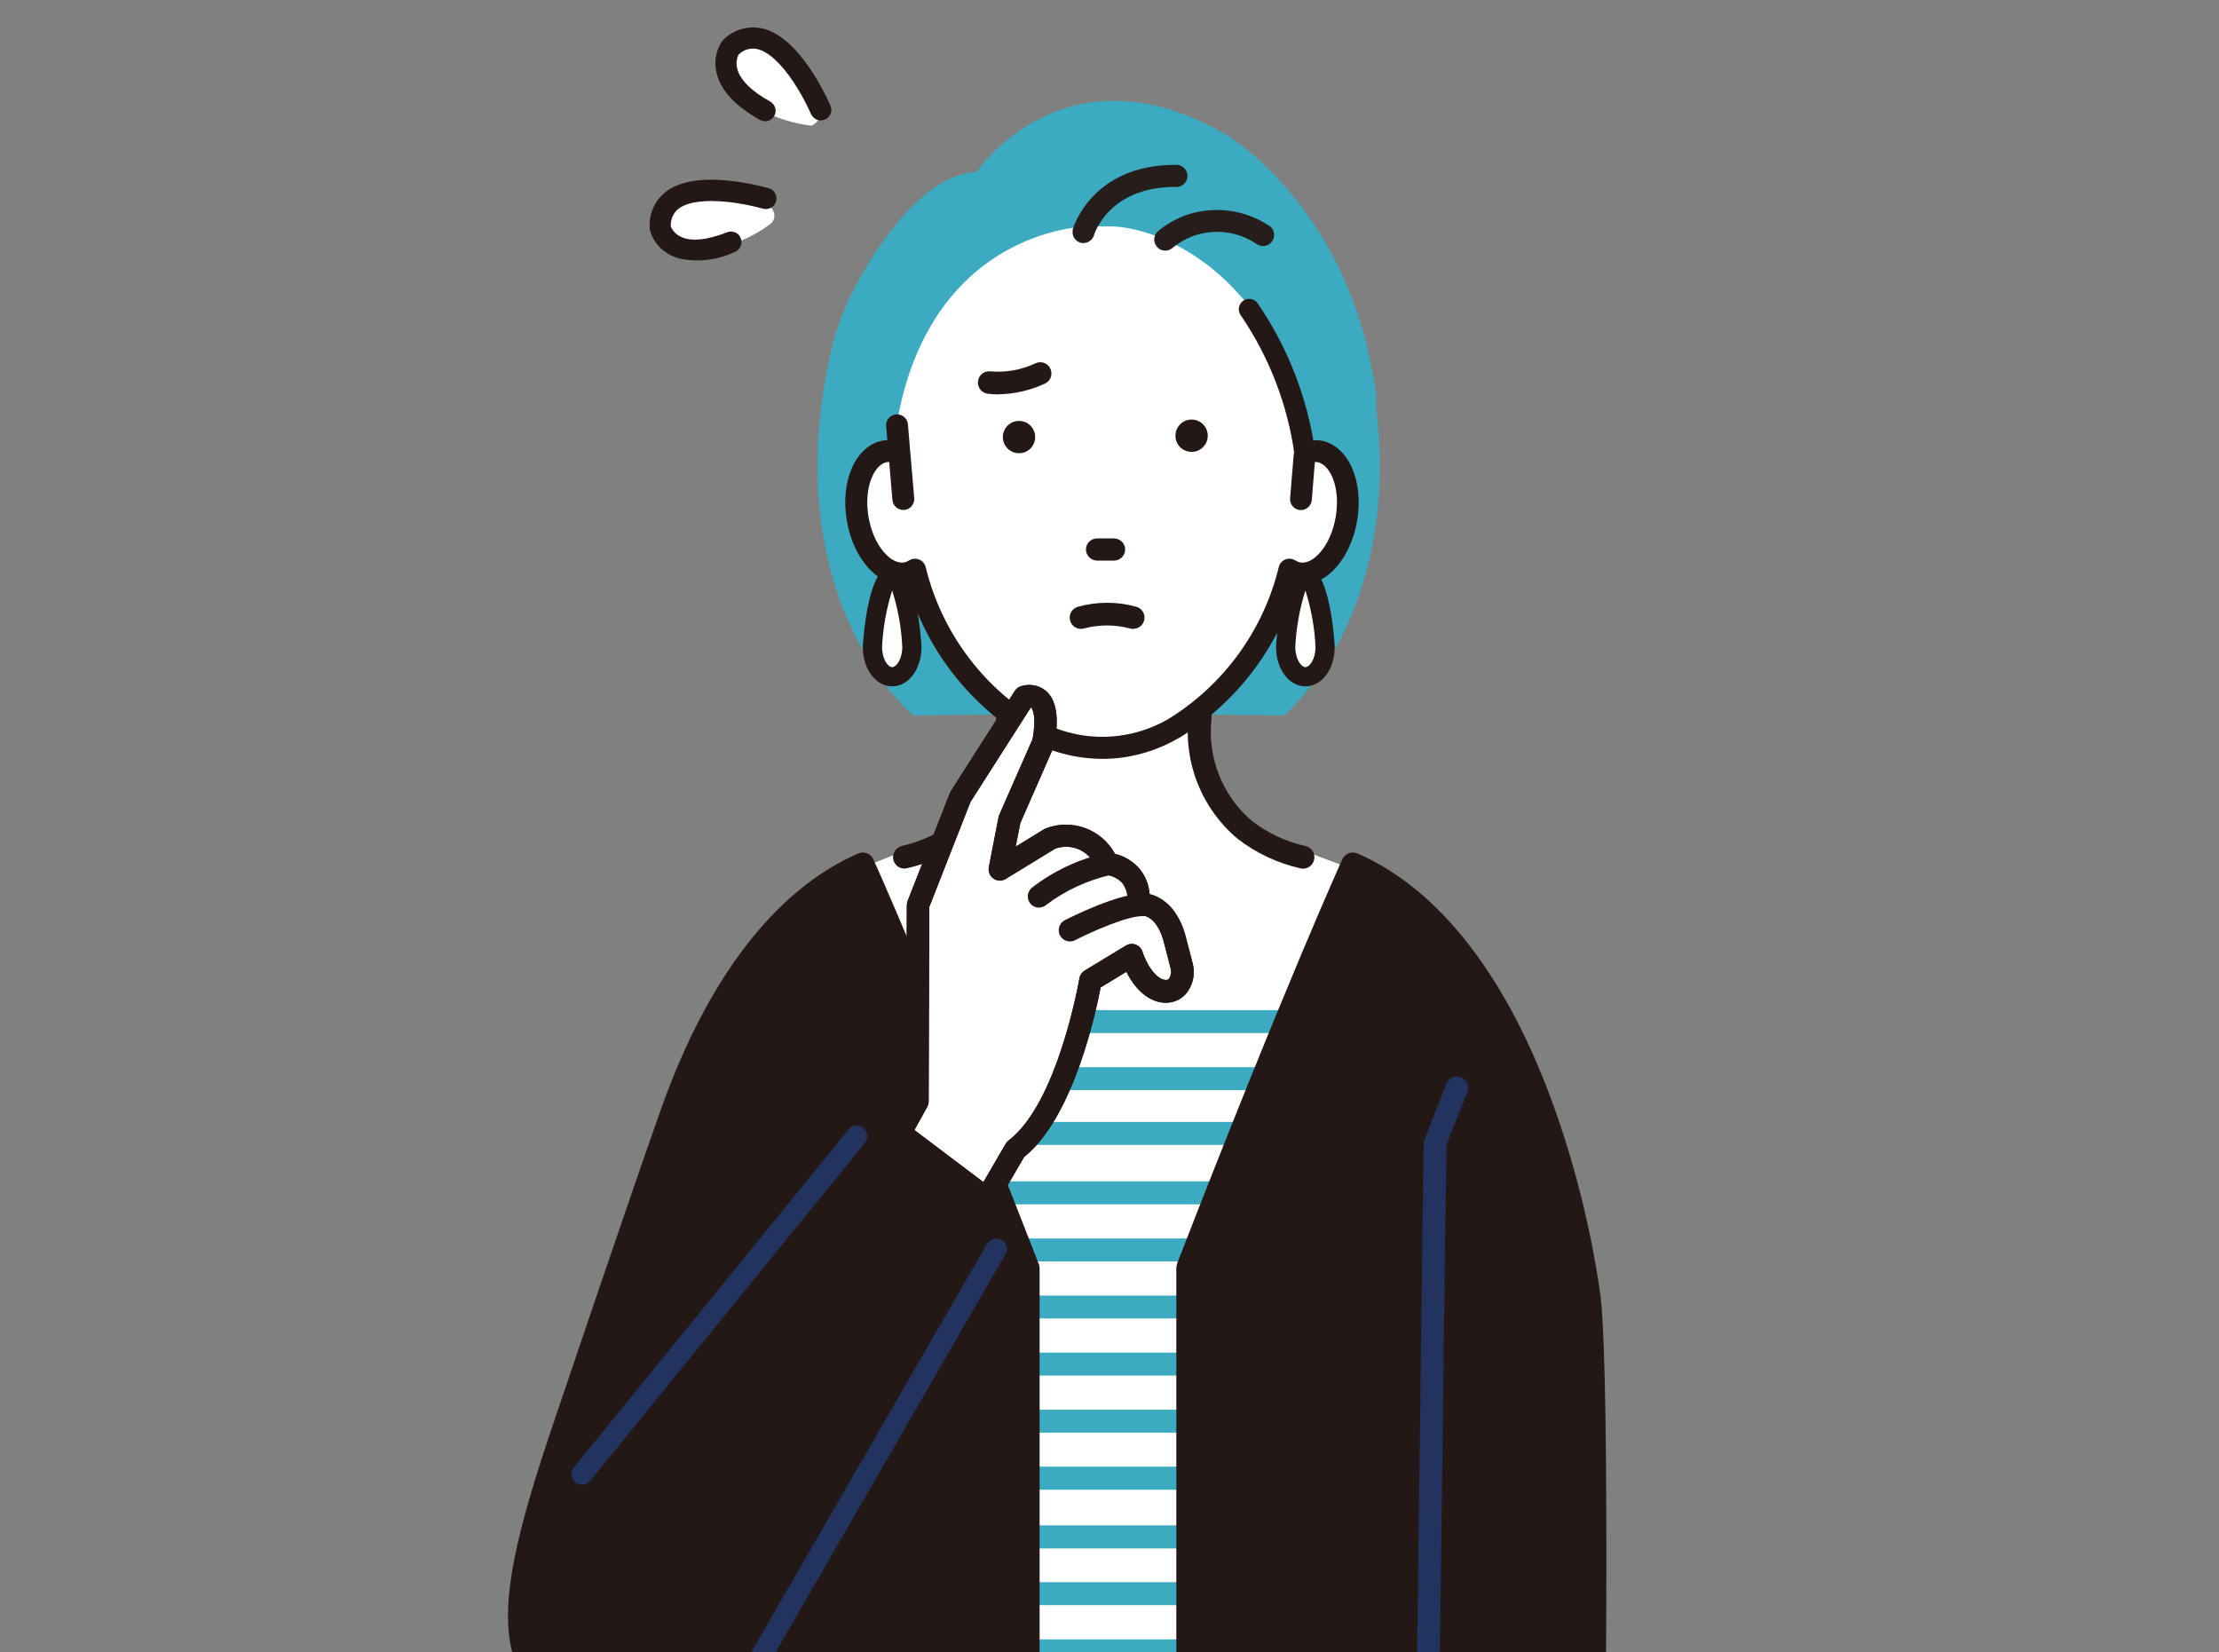 <?xml version="1.0" encoding="UTF-8"?>
<svg id="b" data-name="レイヤー 2" xmlns="http://www.w3.org/2000/svg" xmlns:xlink="http://www.w3.org/1999/xlink" viewBox="0 0 180 134">
  <rect x="0" y="0" width="180" height="134" fill="#808080" stroke="none"/>
  <defs>
    <clipPath id="e">
      <rect width="180" height="134" style="fill: none; stroke-width: 0px;"/>
    </clipPath>
    <clipPath id="f">
      <rect x="41.21" y="2.21" width="89.1" height="131.79" style="fill: none; stroke-width: 0px;"/>
    </clipPath>
  </defs>
  <g id="c" data-name="レイヤー 1">
    <g id="d" data-name="アートワーク 2">
      <g style="clip-path: url(#e);">
        <g style="clip-path: url(#f);">
          <path d="m111.65,33.05c.02-1-.1-1.99-.35-2.96-2.4-13.45-11.63-19.04-11.63-19.04-13.23-7.86-20.45,2.9-20.45,2.9-3.41.13-6.47,3.89-8.18,6.48-.52.78-1,1.59-1.44,2.42-.75,1.29-1.34,2.67-1.77,4.1l-.03-.03c-5.56,21.3,6.28,31.11,6.28,31.11l14.17-.18h1.74l14.17.18s9.56-7.93,7.46-24.98" style="fill: #3caac1; stroke-width: 0px;"/>
          <path d="m108.61,70.08s-6.99-2.56-7.91-3.31c-.52-.42-1.01-.86-1.47-1.34-1.25-1.32-1.96-3.05-2.02-4.86l-.15-3.75,2.38-6.72h-19.87l2.38,6.72-.15,3.75c-.06,1.81-.78,3.54-2.02,4.86-.46.48-.96.92-1.47,1.34-.93.75-9.55,4.05-9.55,4.05,0,0,1.94,84.48,8.8,85.28l11.67.83c.39.02,2.39.29,2.78.28.39.01,5.17-.54,5.56-.56l8.89-.56c6.86-.81,2.19-86.03,2.19-86.03" style="fill: #fff; stroke-width: 0px;"/>
          <path d="m89.71,53.17c-1.39.03-2.78-.17-4.12-.57-.5-.19-.75-.74-.56-1.24.18-.49.72-.74,1.21-.58,2.41.65,4.95.64,7.36-.03.51-.14,1.04.16,1.18.68.14.51-.16,1.04-.68,1.18-.01,0-.02,0-.04,0-1.42.36-2.89.54-4.36.55" style="fill: #231815; stroke-width: 0px;"/>
          <path d="m107.01,36.61c-.4-.06-.8,0-1.17.15-1.42-13.71-11.55-18.74-16.43-18.39-2.72-.28-13.82,1.13-16.57,15.45l.14,2.94c-.37-.16-.77-.22-1.17-.15-1.69.29-2.69,2.73-2.23,5.46.46,2.73,2.21,4.71,3.9,4.43.26-.05.52-.15.74-.3,1.31,5.36,4.68,9.99,9.38,12.88,3.59,2.07,8.01,2.07,11.6,0,4.7-2.89,8.08-7.51,9.39-12.87.23.15.48.25.74.3,1.69.28,3.44-1.7,3.9-4.43s-.54-5.18-2.23-5.46" style="fill: #fff; stroke-width: 0px;"/>
          <path d="m107.16,35.74c-.18-.03-.37-.04-.55-.04l-1.66,1.08-.3,3.63c-.04.49.32.92.81.96h.07c.46,0,.84-.36.88-.82l.25-3.08c.06,0,.13,0,.19.01,1.04.18,1.91,2.04,1.5,4.44-.41,2.4-1.84,3.88-2.87,3.7-.15-.03-.29-.09-.42-.17-.42-.26-.96-.14-1.22.28-.05.08-.09.17-.11.27-1.25,5.13-4.47,9.56-8.96,12.32-3.31,1.92-7.39,1.92-10.7,0-4.5-2.76-7.73-7.19-8.98-12.32-.11-.48-.59-.77-1.07-.66-.1.02-.19.06-.27.11-.13.08-.27.14-.42.17-1.04.17-2.47-1.3-2.88-3.7-.4-2.4.47-4.26,1.5-4.44.06-.01.12-.01.18-.01l.26,3.08c.04.46.42.81.89.81h.07c.49-.04.85-.47.81-.96l-.31-3.61v-.08l-.02-.12-.18-2.17c-.04-.49-.47-.85-.96-.81-.49.04-.85.47-.81.96l.1,1.13c-.11,0-.22.02-.33.03-2.21.37-3.51,3.22-2.96,6.49.55,3.26,2.71,5.52,4.91,5.16,1.51,5.19,4.9,9.63,9.51,12.45,1.92,1.12,4.11,1.72,6.33,1.72,2.18,0,4.31-.6,6.19-1.7h.02c4.62-2.83,8.02-7.28,9.53-12.47,2.2.36,4.36-1.9,4.91-5.16.55-3.26-.75-6.11-2.96-6.49" style="fill: #231815; stroke-width: 0px;"/>
          <path d="m73.37,70.45c-.52,0-.93-.42-.93-.93,0-.44.31-.81.73-.91,1.57-.36,3.05-1.05,4.33-2.03.02-.01.04-.03.06-.04,2.4-2.05,3.62-5.17,3.23-8.31-.04-.51.34-.96.86-1,.51-.04.96.34,1,.85.43,3.77-1.06,7.51-3.97,9.94-1.5,1.16-3.24,1.98-5.09,2.4-.07.02-.14.02-.21.02" style="fill: #231815; stroke-width: 0px;"/>
          <path d="m105.69,70.45c-.07,0-.14,0-.21-.02-1.85-.42-3.59-1.24-5.09-2.4-2.91-2.44-4.4-6.17-3.97-9.94.04-.51.49-.9,1-.86.51.04.9.49.86,1,0,0,0,0,0,.01-.37,3.13.84,6.25,3.23,8.31.02.01.04.03.06.05,1.28.98,2.75,1.67,4.32,2.02.5.11.82.61.71,1.11-.1.43-.47.73-.91.73" style="fill: #231815; stroke-width: 0px;"/>
          <path d="m87.89,19.6c-.43,0-.78-.35-.78-.78,0-.07,0-.14.03-.2.01-.05,1.48-5.13,8.2-5.13.43,0,.78.35.78.78s-.35.78-.78.78c-5.55,0-6.69,3.94-6.7,3.98-.09.34-.4.57-.75.57" style="fill: #251e1c; stroke-width: 0px;"/>
          <path d="m87.89,19.72c-.5,0-.9-.41-.89-.91,0-.08.01-.15.03-.23.01-.05,1.49-5.21,8.31-5.21.49-.05.93.32.98.81.05.5-.32.93-.81.98-.06,0-.11,0-.17,0-5.44,0-6.57,3.85-6.59,3.89-.11.39-.46.66-.86.66m7.45-6.11c-6.62,0-8.08,4.99-8.09,5.04-.1.35.11.72.47.81.35.09.71-.11.81-.46.01-.04,1.15-4.06,6.81-4.06.37,0,.66-.3.66-.66s-.3-.66-.66-.66" style="fill: #251e1c; stroke-width: 0px;"/>
          <path d="m94.52,20.22c-.43,0-.78-.35-.78-.78,0-.21.09-.42.25-.57.74-.63,1.6-1.11,2.52-1.39,2.12-.64,4.41-.32,6.27.87.36.23.47.72.23,1.08-.22.34-.67.46-1.03.26-2.12-1.45-4.95-1.32-6.94.31-.14.13-.33.21-.53.21" style="fill: #251e1c; stroke-width: 0px;"/>
          <path d="m94.52,20.33c-.5,0-.89-.41-.89-.91,0-.24.1-.47.28-.64.75-.64,1.62-1.12,2.57-1.42,2.15-.65,4.47-.33,6.36.88.45.21.64.75.43,1.2-.21.45-.75.64-1.2.43-.05-.02-.1-.05-.14-.08-2.08-1.42-4.85-1.3-6.8.3-.17.15-.38.24-.61.24m4.13-3.07c-1.68,0-3.3.6-4.58,1.69-.26.25-.28.67-.03.93.25.26.66.28.94.04,2.03-1.67,4.9-1.8,7.07-.33.32.18.72.06.9-.26.17-.31.07-.69-.22-.88-1.23-.76-2.63-1.17-4.07-1.19" style="fill: #251e1c; stroke-width: 0px;"/>
          <path d="m105.84,37.61c-.42,0-.77-.3-.83-.72-.56-4.07-2.06-7.94-4.37-11.33-.27-.38-.17-.9.21-1.17.38-.26.9-.17,1.17.21,2.46,3.6,4.06,7.72,4.66,12.05.07.46-.25.89-.71.95-.04,0-.08,0-.12,0" style="fill: #231815; stroke-width: 0px;"/>
          <path d="m106.52,83.79h-32.6c-.52,0-.93-.42-.93-.93s.42-.93.93-.93h32.6c.51,0,.93.42.93.93s-.42.93-.93.93" style="fill: #3caac1; stroke-width: 0px;"/>
          <path d="m106.52,88.42h-32.6c-.52,0-.93-.42-.93-.93s.42-.93.93-.93h32.6c.51,0,.93.42.93.93s-.42.93-.93.93" style="fill: #3caac1; stroke-width: 0px;"/>
          <path d="m106.52,92.86h-32.6c-.52,0-.93-.42-.93-.93s.42-.93.93-.93h32.6c.51,0,.93.42.93.93s-.42.93-.93.93" style="fill: #3caac1; stroke-width: 0px;"/>
          <path d="m106.52,97.68h-32.6c-.52,0-.93-.42-.93-.93s.42-.93.93-.93h32.6c.51,0,.93.42.93.93s-.42.93-.93.93" style="fill: #3caac1; stroke-width: 0px;"/>
          <path d="m106.52,102.31h-32.6c-.52,0-.93-.42-.93-.93s.42-.93.93-.93h32.6c.51,0,.93.42.93.93s-.42.93-.93.93" style="fill: #3caac1; stroke-width: 0px;"/>
          <path d="m106.52,106.94h-32.6c-.52,0-.93-.42-.93-.93s.42-.93.93-.93h32.6c.51,0,.93.42.93.93s-.42.93-.93.93" style="fill: #3caac1; stroke-width: 0px;"/>
          <path d="m106.52,111.57h-32.54c-.47.01-.87-.31-.97-.76-.09-.51.24-.99.75-1.08.06-.01.11-.02.17-.02h32.54c.47-.01.87.31.97.77.09.51-.24.99-.75,1.08-.06.01-.11.02-.17.02" style="fill: #3caac1; stroke-width: 0px;"/>
          <path d="m106.52,116.2h-32.54c-.47.01-.87-.31-.97-.76-.09-.51.24-.99.75-1.08.06-.01.11-.02.17-.02h32.54c.47-.01.87.31.97.77.09.51-.24.99-.75,1.08-.06.01-.11.02-.17.02" style="fill: #3caac1; stroke-width: 0px;"/>
          <path d="m106.52,120.83h-32.54c-.47.01-.87-.31-.97-.76-.09-.51.24-.99.75-1.09.06-.01.11-.02.17-.02h32.54c.46-.01.87.31.97.77.09.51-.24.99-.75,1.09-.06.01-.11.01-.17.01" style="fill: #3caac1; stroke-width: 0px;"/>
          <path d="m106.52,125.59h-32.54c-.47.01-.87-.31-.97-.76-.09-.51.24-.99.75-1.09.06-.01.11-.02.17-.02h32.54c.47-.01.87.31.97.77.09.51-.24.99-.75,1.09-.06.01-.11.02-.17.02" style="fill: #3caac1; stroke-width: 0px;"/>
          <path d="m106.52,130.19h-32.6c-.52,0-.93-.42-.93-.93s.42-.93.93-.93h32.6c.51,0,.93.42.93.93s-.42.93-.93.93" style="fill: #3caac1; stroke-width: 0px;"/>
          <path d="m106.52,134.82h-32.54c-.47.01-.87-.31-.97-.76-.09-.51.24-.99.75-1.08.06,0,.11-.01.17-.01h32.54c.47-.01.87.31.97.77.09.51-.24.99-.75,1.08-.06.01-.11.02-.17.02" style="fill: #3caac1; stroke-width: 0px;"/>
          <path d="m84.26,102.52c-8.83-22.73-13.37-32.73-13.42-32.83-.21-.46-.75-.67-1.22-.47-6.68,2.91-12.21,10.07-15.99,20.71-2.82,7.95-8.12,23.7-8.22,23.98-5.13,14.88-5.79,20.45-.72,25.14,2.77,2.57,7.13,3.33,12.01,2.05l1.03,9.84,25.67.17c.51,0,.93-.42.93-.93v-47.32c0-.12-.02-.23-.06-.34" style="fill: #231815; stroke-width: 0px;"/>
          <path d="m95.47,102.52c8.82-22.73,13.37-32.73,13.42-32.83.21-.46.75-.67,1.22-.47,6.68,2.91,12.21,10.07,16,20.71,1.75,4.94,3,10.05,3.73,15.23.83,7.49.3,44.53.28,45.06-.02.5-.43.89-.93.89h-32.84c-.51,0-.93-.42-.93-.93v-47.32c0-.11.02-.23.06-.34" style="fill: #231815; stroke-width: 0px;"/>
          <path d="m115.73,145.85c.51,0,.93-.42.93-.93l.67-52.05,1.75-4.41c.12-.5-.19-1-.69-1.12-.5-.12-1,.19-1.12.69,0,0,0,.01,0,.02l-1.77,4.51c-.02.07-.02.14-.02.21l-.67,52.16c0,.51.42.93.93.93" style="fill: #21335e; stroke-width: 0px;"/>
          <path d="m73.97,52.47c0,1.34-.72,2.42-1.6,2.42s-1.6-1.08-1.6-2.42.72-5.82,1.6-5.82,1.6,4.48,1.6,5.82" style="fill: #fff; stroke-width: 0px;"/>
          <path d="m72.37,55.67c-1.33,0-2.38-1.4-2.38-3.2,0-.07.33-6.6,2.38-6.6s2.38,6.53,2.38,6.6c0,1.79-1.04,3.2-2.38,3.2m0-7.78c-.47,1.48-.74,3.02-.82,4.58,0,1,.48,1.64.82,1.64s.82-.64.82-1.64c-.07-1.56-.35-3.09-.82-4.58" style="fill: #231815; stroke-width: 0px;"/>
          <path d="m107.49,52.47c0,1.34-.72,2.42-1.6,2.42s-1.6-1.08-1.6-2.42.72-5.82,1.6-5.82,1.6,4.48,1.6,5.82" style="fill: #fff; stroke-width: 0px;"/>
          <path d="m105.89,55.67c-1.33,0-2.38-1.4-2.38-3.2,0-.07.33-6.6,2.38-6.6s2.38,6.53,2.38,6.6c0,1.79-1.04,3.2-2.38,3.2m0-7.78c-.47,1.48-.74,3.02-.82,4.58,0,1,.48,1.64.82,1.64s.82-.64.82-1.64c-.07-1.56-.35-3.09-.82-4.58" style="fill: #231815; stroke-width: 0px;"/>
          <path d="m70.98,103.17s-.07,0-.1,0c-.47-.05-.81-.48-.76-.95l.53-4.8c.06-.47.5-.8.97-.74.46.06.79.47.74.93l-.53,4.8c-.05.44-.42.77-.85.77" style="fill: #231815; stroke-width: 0px;"/>
          <path d="m88.95,45.36c-.43,0-.78-.36-.78-.79,0-.43.36-.78.79-.78h1.43c.43.02.78.37.78.8s-.36.78-.79.78h-1.43Z" style="fill: #231815; stroke-width: 0px;"/>
          <path d="m90.38,45.47h-1.43c-.49-.03-.88-.45-.86-.94.02-.47.4-.84.87-.86h1.43c.49.02.89.42.88.91,0,.24-.1.46-.27.63s-.4.26-.63.26m-1.89-1.38c-.26.26-.27.69,0,.95.12.13.3.2.48.2h1.43c.37,0,.66-.31.65-.68,0-.35-.29-.64-.64-.65h-1.43c-.18-.01-.35.06-.48.18" style="fill: #231815; stroke-width: 0px;"/>
          <path d="m91.92,51.01c-.09,0-.19-.01-.28-.04-1.21-.32-2.48-.32-3.69,0-.48.15-.99-.12-1.14-.61-.15-.48.12-.99.61-1.14,1.56-.44,3.21-.44,4.78,0,.48.15.75.66.6,1.14-.12.38-.47.64-.87.64" style="fill: #231815; stroke-width: 0px;"/>
          <path d="m95.35,35.35c0,.73.6,1.31,1.32,1.3.72,0,1.31-.6,1.3-1.32,0-.72-.6-1.31-1.32-1.3h0c-.72,0-1.31.6-1.3,1.32" style="fill: #231815; stroke-width: 0px;"/>
          <path d="m81.35,35.46c0,.72.6,1.31,1.32,1.3.72,0,1.31-.6,1.3-1.32,0-.72-.6-1.31-1.32-1.3-.72,0-1.31.6-1.3,1.32" style="fill: #231815; stroke-width: 0px;"/>
          <path d="m81,31.99c-.31,0-.62-.02-.92-.06-.5-.09-.83-.56-.74-1.06.08-.47.51-.8.99-.75,1.25.11,2.5-.11,3.64-.64.45-.23,1-.05,1.22.4.23.45.05,1-.4,1.22-1.19.56-2.48.86-3.79.88" style="fill: #231815; stroke-width: 0px;"/>
          <path d="m74.47,73.42l3.43-8.76,5.19-8.13s2.37-.87,1.54,3.7l-2.74,6.24-.79,4.06,4.09-2.5c1.86-.7,3.93.21,4.67,2.05,1.53.15,2.66,1.51,2.51,3.05,0,.08-.02.15-.03.23,0,0,2.21-.35,3.01,3.04l.51,1.98c.27.83-.17,1.72-1,2-.03,0-.05.02-.08.03-1.27.16-2.41-1.2-2.98-2.91l-3.35,2.03s-1.75,10.42-6.09,13.72l-2.33,4-7.04-5.31,1.42-2.57.07-15.94Z" style="fill: #fff; stroke-width: 0px;"/>
          <path d="m80.04,98.15c-.2,0-.39-.06-.55-.18l-7.05-5.31c-.36-.27-.47-.77-.25-1.17l1.3-2.37.07-15.7c0-.11.02-.22.06-.33l3.43-8.76c.02-.06.05-.11.08-.16l5.19-8.13c.11-.17.27-.3.46-.37.7-.24,1.47-.11,2.04.35.88.74,1.11,2.17.71,4.38-.01.07-.04.14-.06.2l-2.7,6.15-.38,1.92,2.32-1.42s.08-.04.12-.06c2.13-.82,4.53.07,5.62,2.07.77.18,1.46.6,1.98,1.2.48.58.77,1.3.82,2.06,1.09.27,2.41,1.23,2.99,3.67l.51,1.96c.2.76.06,1.56-.37,2.22-.33.51-.87.85-1.48.94-1.37.18-2.68-.78-3.53-2.49l-2.09,1.27c-.38,2.01-2.2,10.54-6.21,13.76l-2.24,3.84c-.16.28-.46.45-.79.45m-5.86-6.48l5.59,4.22,1.81-3.11c.06-.1.14-.19.24-.27,4-3.04,5.72-13.04,5.74-13.15.04-.26.2-.49.43-.63l3.35-2.03c.43-.26.99-.12,1.25.31.04.06.06.12.08.18.47,1.4,1.32,2.38,1.99,2.3.03,0,.11-.01.2-.15.13-.22.18-.49.11-.74l-.51-1.98c-.6-2.56-1.97-2.37-1.98-2.37-.5.08-.96-.26-1.04-.76-.01-.07-.01-.15,0-.22.09-.58-.05-1.17-.4-1.64-.33-.35-.77-.58-1.25-.65-.31-.03-.59-.21-.73-.49-1.19-2.31-3.06-1.79-3.46-1.65l-4.02,2.46c-.43.26-.99.13-1.25-.3-.12-.2-.16-.43-.12-.65l.79-4.06c.01-.07.03-.13.06-.19l2.7-6.14c.37-2.1-.09-2.53-.11-2.55,0,0-.02-.02-.03-.02l-4.9,7.67-3.34,8.52-.05,15.76c0,.15-.04.3-.11.44l-1.04,1.88Z" style="fill: #231815; stroke-width: 0px;"/>
          <path d="m80.04,98.15c-.2,0-.39-.06-.55-.18l-7.05-5.31c-.36-.27-.47-.77-.25-1.17l1.3-2.37.07-15.7c0-.11.02-.22.06-.33l3.43-8.76c.02-.06.05-.11.08-.16l5.19-8.13c.11-.17.27-.3.46-.37.7-.24,1.47-.11,2.04.35.88.74,1.11,2.17.71,4.38-.01.07-.04.14-.06.2l-2.7,6.15-.38,1.92,2.32-1.42s.08-.04.12-.06c2.13-.82,4.53.07,5.62,2.07.77.18,1.46.6,1.98,1.2.48.58.77,1.3.82,2.06,1.09.27,2.41,1.23,2.99,3.67l.51,1.96c.2.76.06,1.56-.37,2.22-.33.51-.87.85-1.48.94-1.37.18-2.68-.78-3.53-2.49l-2.09,1.27c-.38,2.01-2.2,10.54-6.21,13.76l-2.24,3.84c-.16.28-.46.45-.79.45m-5.86-6.48l5.59,4.22,1.81-3.11c.06-.1.14-.19.24-.27,4-3.04,5.72-13.04,5.74-13.15.04-.26.2-.49.43-.63l3.35-2.03c.43-.26.99-.12,1.25.31.04.06.06.12.08.18.47,1.4,1.32,2.38,1.99,2.3.03,0,.11-.01.2-.15.13-.22.18-.49.11-.74l-.51-1.98c-.6-2.56-1.97-2.37-1.98-2.37-.5.08-.96-.26-1.04-.76-.01-.07-.01-.15,0-.22.09-.58-.05-1.17-.4-1.64-.33-.35-.77-.58-1.25-.65-.31-.03-.59-.21-.73-.49-1.19-2.31-3.06-1.79-3.46-1.65l-4.02,2.46c-.43.26-.99.13-1.25-.3-.12-.2-.16-.43-.12-.65l.79-4.06c.01-.07.03-.13.06-.19l2.7-6.14c.37-2.1-.09-2.53-.11-2.55,0,0-.02-.02-.03-.02l-4.9,7.67-3.34,8.52-.05,15.76c0,.15-.04.3-.11.44l-1.04,1.88Z" style="fill: #231815; stroke-width: 0px;"/>
          <path d="m84.28,73.62c-.5,0-.91-.41-.91-.91,0-.27.12-.52.32-.7,1.76-1.36,3.8-2.32,5.97-2.81.49-.12.98.18,1.1.67s-.18.98-.67,1.1c0,0-.01,0-.02,0-1.89.44-3.66,1.26-5.21,2.43-.16.14-.37.21-.59.21" style="fill: #231815; stroke-width: 0px;"/>
          <path d="m86.79,76.36c-.5,0-.91-.41-.91-.91,0-.34.19-.65.49-.81.46-.23,4.5-2.28,6.52-2.15.5.03.88.46.85.97-.03.5-.46.88-.97.85-1.15-.08-4.02,1.16-5.57,1.95-.13.07-.27.1-.42.1" style="fill: #231815; stroke-width: 0px;"/>
          <path d="m47.21,120.42c-.48,0-.86-.39-.86-.86,0-.19.07-.38.19-.53l22.31-27.44c.31-.36.86-.4,1.21-.08.34.3.39.81.12,1.17l-22.31,27.44c-.16.2-.41.32-.67.32" style="fill: #21335e; stroke-width: 0px;"/>
          <path d="m59.77,138.62c-.48,0-.86-.39-.86-.86,0-.15.04-.3.11-.43l21.03-36.42c.22-.42.74-.58,1.16-.36.42.22.58.74.36,1.16-.01.02-.02.04-.03.05l-21.03,36.42c-.15.27-.44.43-.75.43" style="fill: #21335e; stroke-width: 0px;"/>
          <path d="m65.83,10.19s-6.59-.55-7.02-5.65c0,0,2.26-3.53,5.02.44,0,0,4.28,4.12,2,5.22" style="fill: #fff; stroke-width: 0px;"/>
          <path d="m62.45,18.2c-1.07.79-5.1,3.39-8.4.91-.2-.15-.33-.38-.35-.64-.07-1,.11-3.5,3.87-2.83.05,0,.1.01.15.01.61,0,5.06.09,5.1,1.85,0,.27-.14.53-.36.68" style="fill: #fff; stroke-width: 0px;"/>
          <path d="m61.81,9.79c-.06-.02-.12-.04-.17-.07-2.02-1.12-3.2-2.41-3.52-3.83-.21-.87-.05-1.78.44-2.53.04-.05.08-.1.12-.14.82-.82,2-1.16,3.13-.92,1.37.31,2.74,1.49,4.05,3.5.58.89,1.09,1.83,1.52,2.8.17.44-.05.94-.49,1.11-.42.16-.9-.03-1.09-.44-.4-.89-.86-1.74-1.39-2.55-1.03-1.57-2.09-2.54-2.98-2.74-.55-.12-1.12.05-1.52.45-.17.35-.21.75-.11,1.13.22.9,1.14,1.83,2.67,2.67.41.23.57.75.34,1.16-.19.36-.61.53-1,.41" style="fill: #231815; stroke-width: 0px;"/>
          <path d="m55.04,20.95c-.22-.06-.43-.15-.63-.25-.8-.39-1.41-1.1-1.67-1.95-.02-.06-.02-.12-.03-.18-.11-1.15.37-2.28,1.28-3,1.11-.86,2.89-1.17,5.28-.9,1.06.12,2.1.32,3.13.61.45.15.69.64.54,1.09-.14.43-.59.67-1.03.56-.94-.26-1.89-.44-2.86-.55-1.87-.2-3.29,0-4.01.55-.44.35-.67.9-.62,1.46.16.36.44.64.8.81.84.41,2.14.28,3.76-.36.44-.17.94.04,1.11.48.17.44-.04.94-.48,1.11-1.42.68-3.02.86-4.56.53" style="fill: #231815; stroke-width: 0px;"/>
        </g>
      </g>
    </g>
  </g>
</svg>